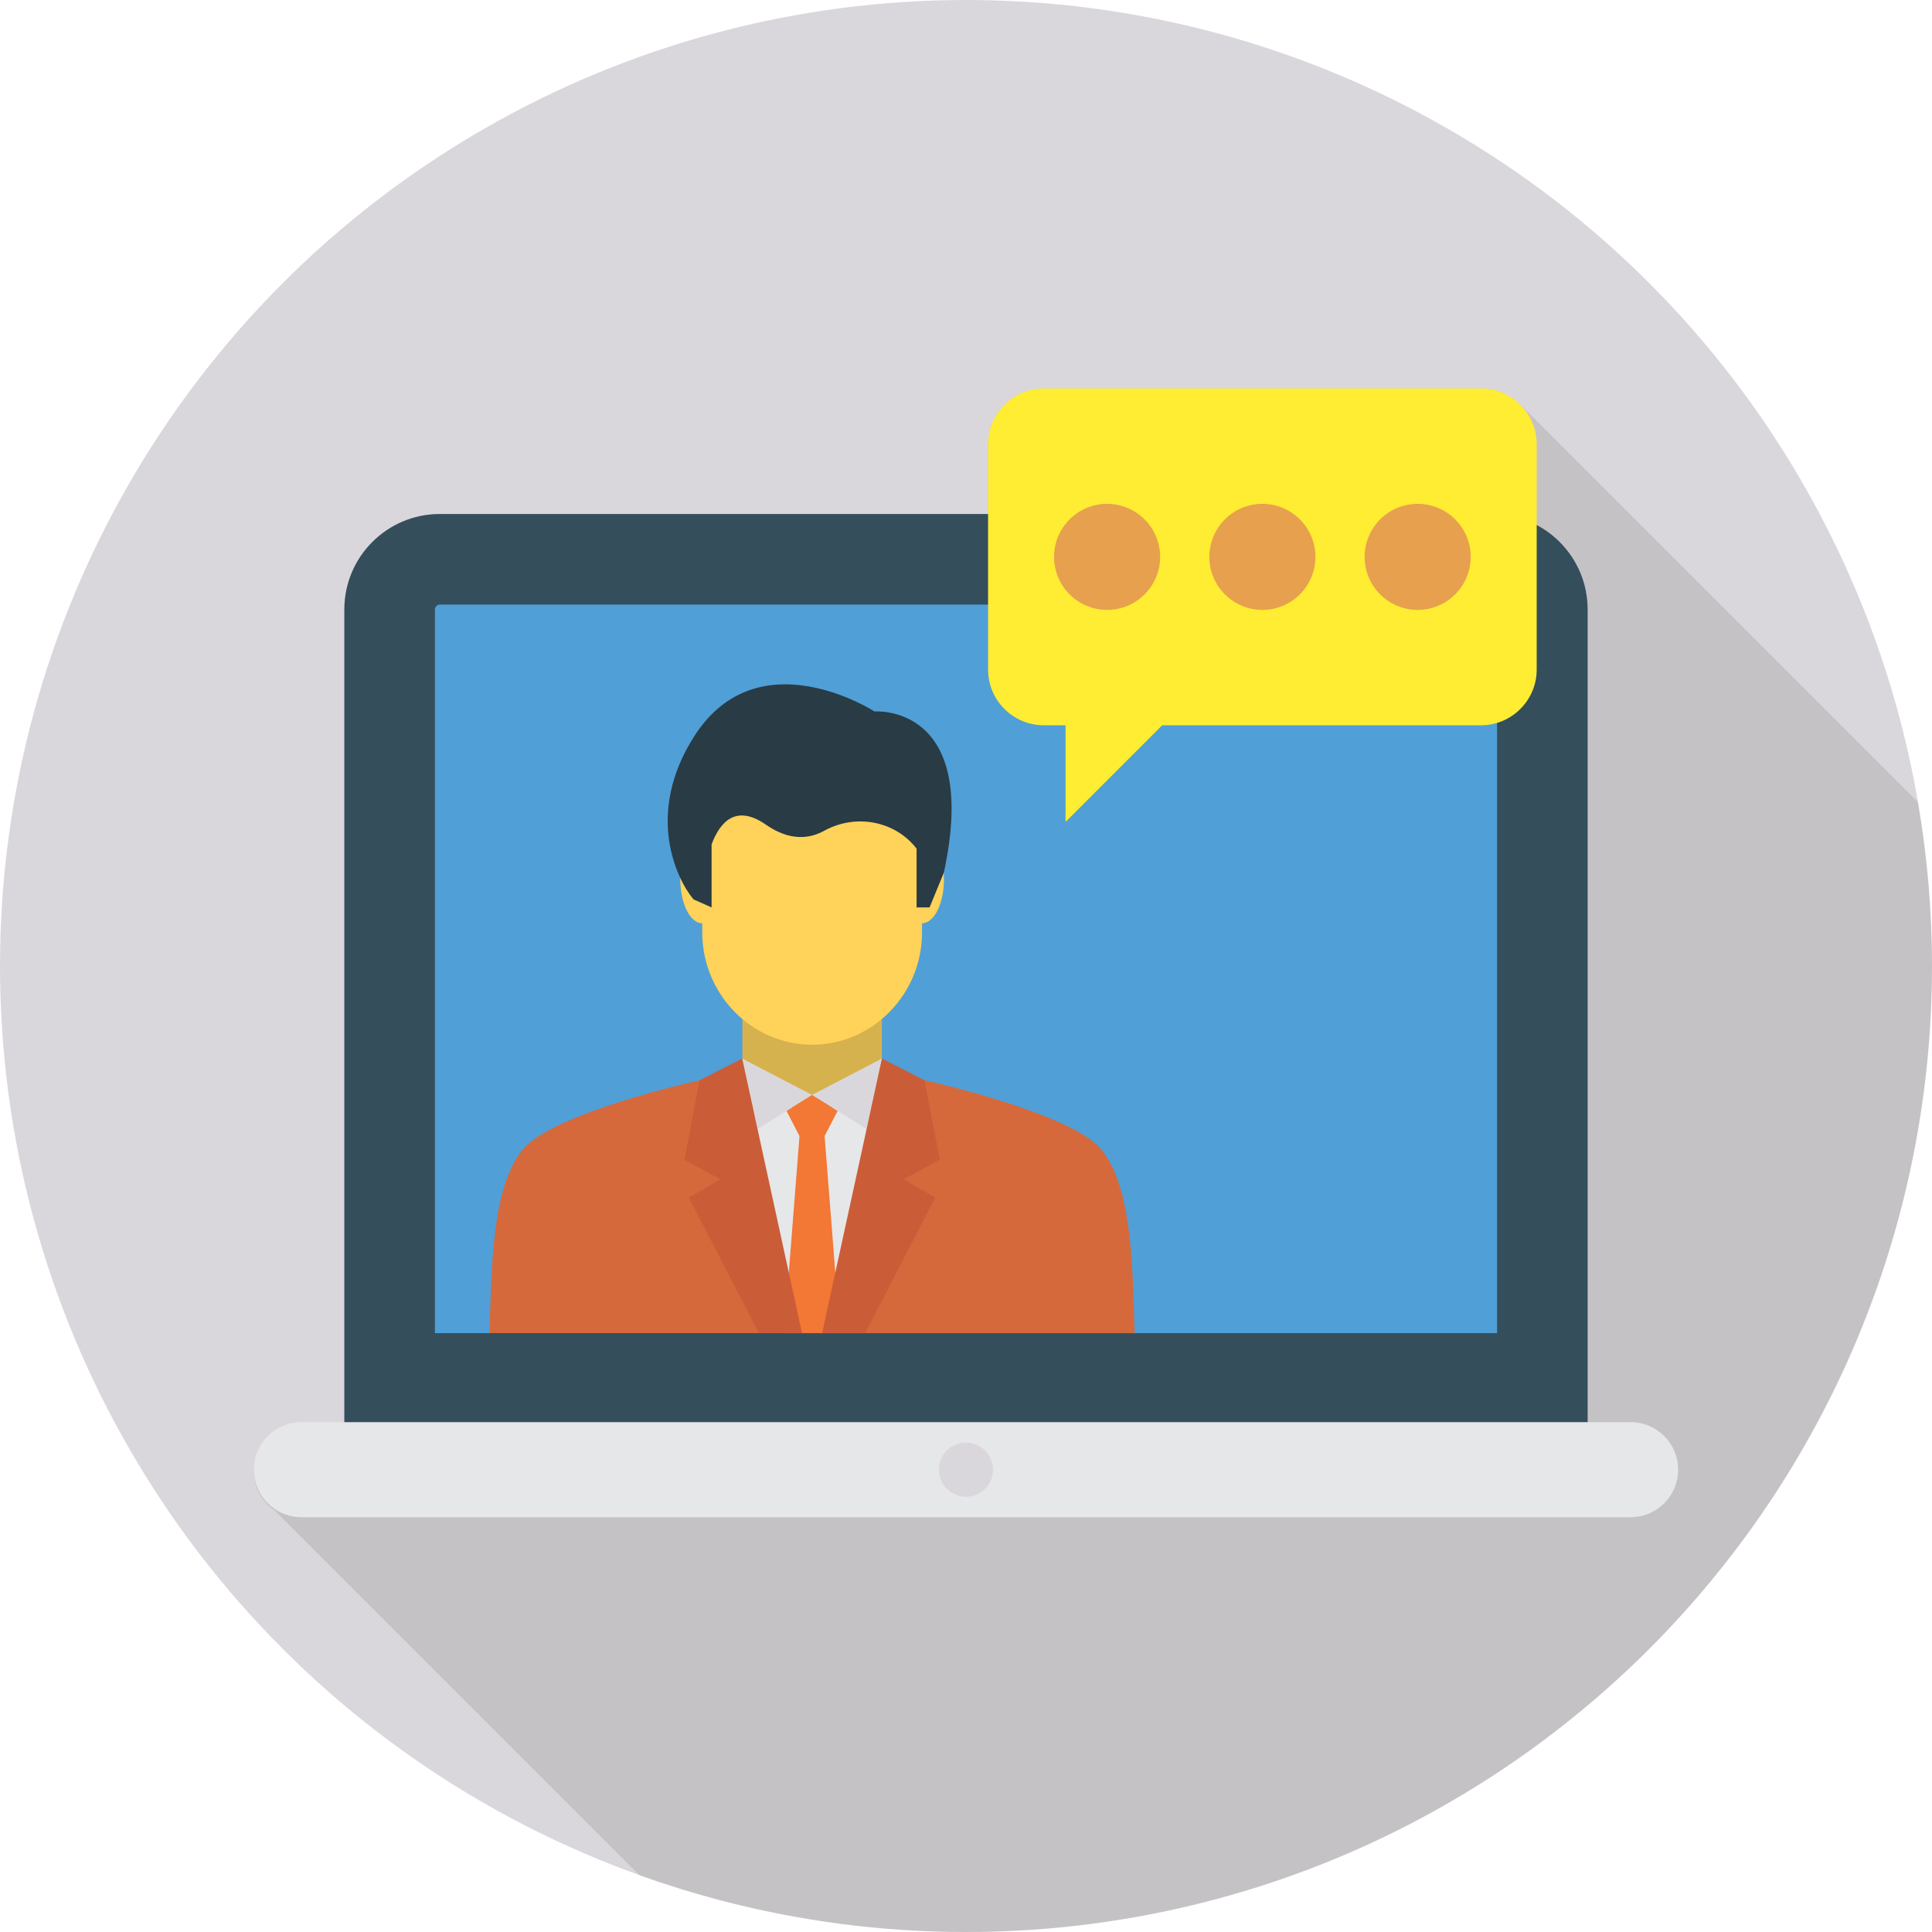 <?xml version="1.0" encoding="utf-8"?>
<!-- Generator: Adobe Illustrator 16.0.0, SVG Export Plug-In . SVG Version: 6.00 Build 0)  -->
<!DOCTYPE svg PUBLIC "-//W3C//DTD SVG 1.1//EN" "http://www.w3.org/Graphics/SVG/1.1/DTD/svg11.dtd">
<svg version="1.1" id="Layer_1" xmlns="http://www.w3.org/2000/svg" xmlns:xlink="http://www.w3.org/1999/xlink" x="0px" y="0px"
	 width="468.115px" height="468.115px" viewBox="21.943 21.943 468.115 468.115"
	 enable-background="new 21.943 21.943 468.115 468.115" xml:space="preserve">
<circle fill="#DAD7DC" cx="256" cy="256" r="234.057"/>
<path opacity="0.1" enable-background="new    " d="M486.62,216.284c2.229,12.909,3.438,26.185,3.438,39.716
	c0,129.28-104.778,234.058-234.058,234.058c-27.758,0-54.418-4.864-79.104-13.751l-88.393-88.394
	c-3.036-2.048-5.047-5.559-5.047-9.509c0-6.363,5.156-11.52,11.52-11.52h10.386V169.618c0-12.763,10.386-23.149,23.15-23.149H261.34
	v-16.933c0-7.424,6.07-13.458,13.494-13.458h105.984c3.584,0,6.803,1.426,9.216,3.73l0.073-0.037L486.62,216.284z"/>
<path fill="#344E5C" d="M383.48,146.485H128.52c-12.781,0-23.142,10.361-23.142,23.142v197.265h301.244V169.627
	C406.622,156.846,396.262,146.485,383.48,146.485z"/>
<path fill="#509FD7" d="M127.321,344.949V169.628c0-0.65,0.548-1.2,1.198-1.2H383.48c0.649,0,1.199,0.55,1.199,1.2v175.321H127.321z
	"/>
<path fill="#D6B24E" d="M198.364,285.578c1.58,9.824,10.092,17.361,20.354,17.361c10.263,0,18.775-7.537,20.354-17.361
	c-3.623-2.521-3.46-5.988-3.46-5.988v-10.738h-33.789v10.738C201.824,279.59,201.987,283.057,198.364,285.578z"/>
<path fill="#FFD25A" d="M245.346,224.188c-0.005,0-0.011,0.002-0.017,0.002c-0.36-14.646-12.19-26.514-26.61-26.514h0
	c-14.42,0-26.251,11.869-26.61,26.514c-0.005,0-0.011-0.002-0.017-0.002c-2.94,0-5.323,4.804-5.323,10.73
	c0,5.926,2.383,10.73,5.323,10.73v2.223c0,14.958,11.982,27.198,26.627,27.198h0c14.645,0,26.627-12.239,26.627-27.198v-2.223
	c2.94,0,5.324-4.804,5.324-10.73C250.669,228.992,248.286,224.188,245.346,224.188z"/>
<path fill="#293B44" d="M233.82,194.326c0,0-28.132-18.199-43.644,5.976c-12.045,18.772-4.276,34.734-0.201,39.552l4.383,1.953
	v-15.279c2.072-5.524,5.949-9.786,13.17-4.767c5.681,3.948,10.428,3.491,14.099,1.479c7.954-4.357,17.413-2.184,22.402,4.331v14.235
	h3.142l3.447-8.384C259.557,192.286,233.82,194.326,233.82,194.326z"/>
<path fill="#E6E7E8" d="M225.399,288.377l14.5,7.129l-15.063,44.165l-4.431-10.141l-0.394-35.64L225.399,288.377z"/>
<path fill="#D5693C" d="M296.856,344.949c-0.527-17.407-0.723-35.275-7.965-44.371c-7.188-9.027-42.956-16.898-42.956-16.898
	l-6.606,7.373l-0.86,3.749l-3.349,14.687l-3.933,17.36l-5.342,18.101H296.856z"/>
<path fill="#DAD7DC" d="M235.662,278.41l-16.961,8.832l13.23,8.264L235.662,278.41z"/>
<path fill="#E6E7E8" d="M212.002,288.377l-14.5,7.129l15.063,44.165l4.431-10.141l0.394-35.64L212.002,288.377z"/>
<path fill="#D5693C" d="M211.615,344.949l-5.408-18.101l-3.994-17.544l-3.288-14.503l-0.86-3.749l-6.606-7.373
	c0,0-35.767,7.871-42.955,16.898c-7.242,9.096-7.438,26.963-7.956,44.371H211.615z"/>
<path fill="#DAD7DC" d="M201.74,278.41l16.961,8.832l-13.23,8.264L201.74,278.41z"/>
<path fill="#F37735" d="M212.763,344.949h11.876l0.738-1.393l-3.637-46.355l3.148-6.079l-6.188-3.854l-6.188,3.854l3.148,6.079
	l-3.637,46.355L212.763,344.949z"/>
<path fill="#CB5C38" d="M188.847,312.128l16.982,32.821h10.432l-14.495-66.529l-10.313,5.266l-3.691,19.215l8.685,4.777
	L188.847,312.128z"/>
<path fill="#CB5C38" d="M231.573,344.949l16.982-32.821l-7.599-4.45l8.685-4.777l-3.691-19.215l-10.313-5.266l-14.495,66.529
	H231.573z"/>
<path fill="#FEED32" d="M380.801,116.066H274.827c-7.411,0-13.476,6.064-13.476,13.476V184.2c0,7.412,6.064,13.476,13.476,13.476
	h5.29v23.418l23.418-23.418h77.266c7.411,0,13.475-6.064,13.475-13.476v-54.658C394.275,122.13,388.212,116.066,380.801,116.066z"/>
<g>
	<circle fill="#E7A04E" cx="290.19" cy="156.87" r="12.851"/>
	<circle fill="#E7A04E" cx="327.815" cy="156.87" r="12.851"/>
	<circle fill="#E7A04E" cx="365.437" cy="156.87" r="12.851"/>
</g>
<path fill="#E6E7E8" d="M417.033,366.526H94.967c-6.359,0-11.514,5.154-11.514,11.514l0,0c0,6.358,5.155,11.514,11.514,11.514
	h322.066c6.358,0,11.514-5.155,11.514-11.514l0,0C428.547,371.681,423.392,366.526,417.033,366.526z"/>
<circle fill="#DAD7DC" cx="256" cy="378.039" r="6.557"/>
</svg>
